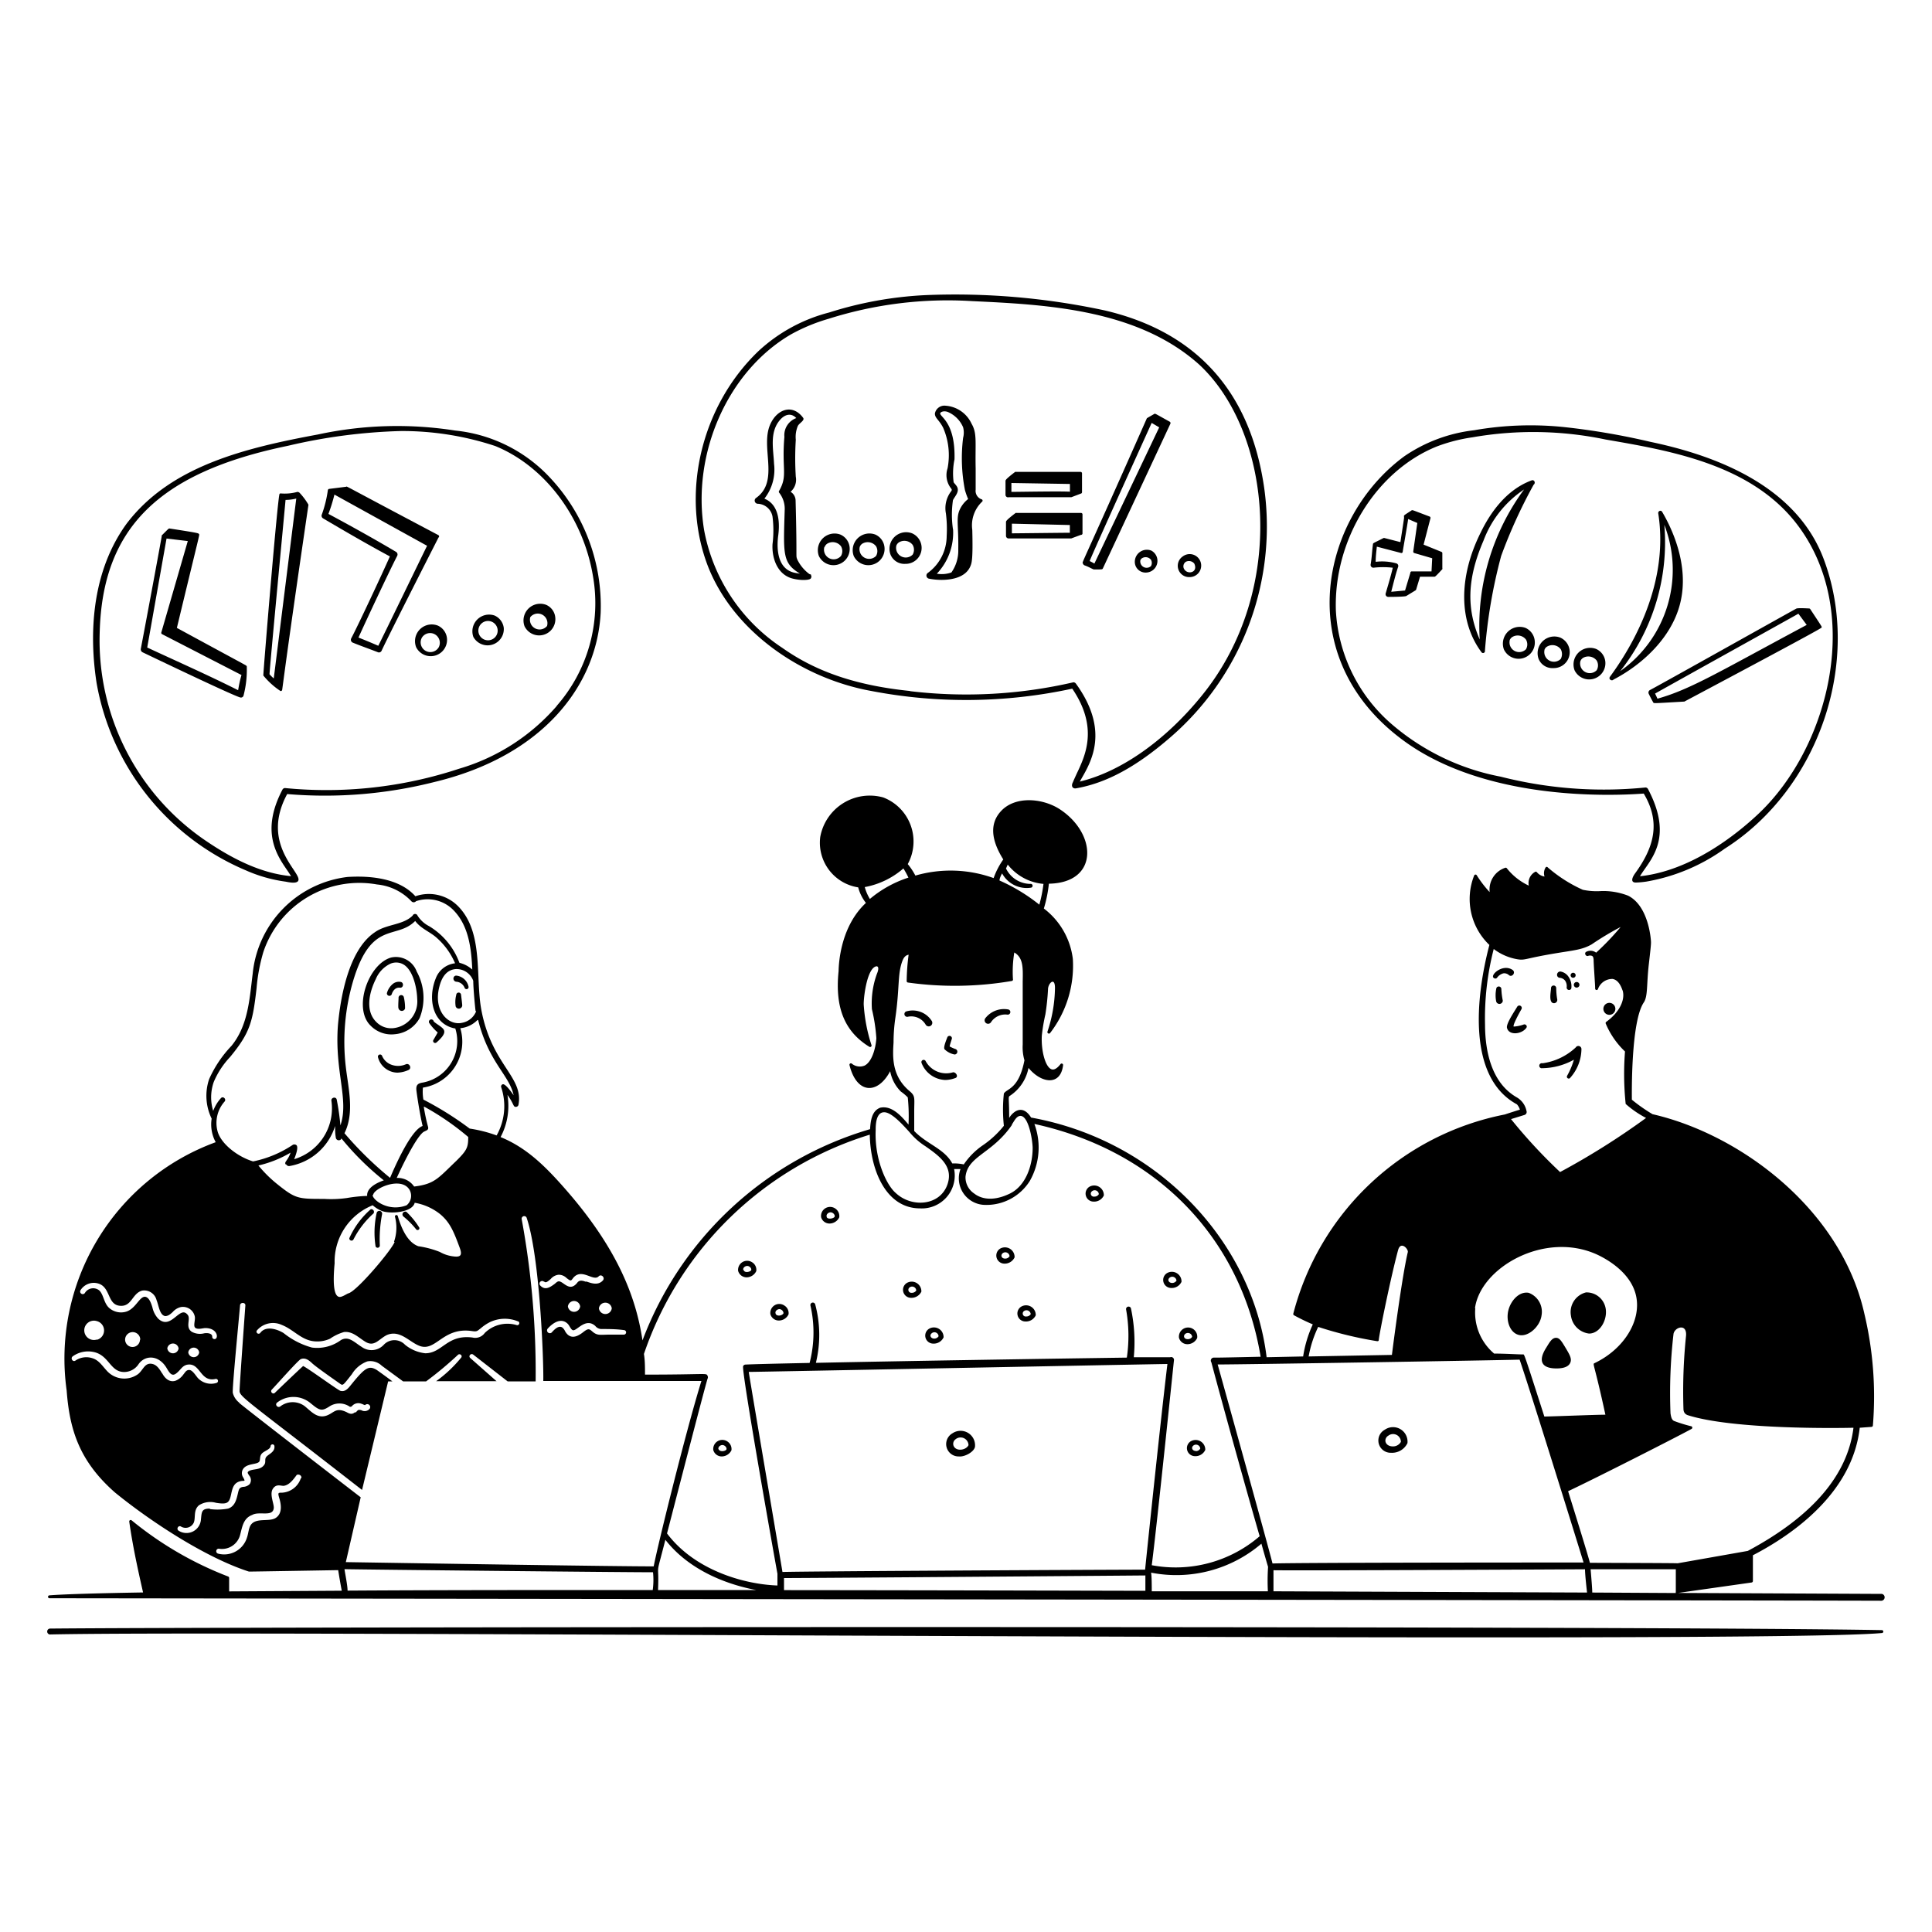 <svg xmlns="http://www.w3.org/2000/svg" viewBox="0 0 400 400" height="400" width="400"><g fill="#000000"><path d="M36.62 130c4.86 -20.2 4.72 -19.22 4.58 -19.42s0 -0.22 -6.1 -1.16c-0.22 0 -0.16 0 -1.62 1.44a0.4 0.4 0 0 0 0 0.16c0 0.16 -2.86 15.62 -4.32 23.28a0.68 0.68 0 0 0 0.34 0.74c0.88 0.42 19.54 9.38 20.34 9.38a0.56 0.56 0 0 0 0.6 -0.48 21 21 0 0 0 0.66 -5.72c0 -0.36 0 -0.32 -0.26 -0.5 -0.84 -0.48 -3.62 -1.96 -14.22 -7.72zm12.68 12.9c-6.24 -3.14 -12.72 -6 -18.82 -8.84l4 -22.56 4.4 0.52 -5.48 18.92a0.3 0.3 0 0 0 0.16 0.36L50 139.76c-0.32 1.02 -0.52 2.1 -0.7 3.14zm41.44 -32.12c-15.14 -8 -18.18 -9.68 -18.86 -10 -0.22 -0.1 -0.16 0 -0.22 0l-3.52 0.44a0.32 0.32 0 0 0 -0.26 0.26 24.72 24.72 0 0 1 -1.24 5.02 0.64 0.64 0 0 0 0.24 0.82c4.22 2.48 9 5.28 13.84 7.88 -1.46 3.32 -6.54 14.2 -8 16.96a0.64 0.64 0 0 0 0.34 0.9c1.66 0.68 3.4 1.28 5.24 2a0.6 0.6 0 0 0 0.68 -0.28c1.72 -3.72 11.7 -23.28 11.8 -23.48a0.3 0.3 0 0 0 -0.04 -0.52zM74.22 132c1.44 -3.22 6.5 -14 8 -16.88a0.64 0.64 0 0 0 -0.22 -0.86c-4.68 -2.78 -9.56 -5.48 -14 -7.86a34.7 34.7 0 0 0 1.24 -4l19.18 10.6c-0.88 1.78 -9.08 18.7 -10.1 20.7 -1.38 -0.6 -2.78 -1.18 -4.1 -1.7zm-12.72 -30.14a9.84 9.84 0 0 1 -3.36 0.3 0.26 0.26 0 0 0 -0.26 0.1c-0.38 0.44 -3.42 37.34 -3.36 37.6A15.88 15.88 0 0 0 58 143.02c0.18 0.14 0.38 0 0.42 -0.2 0.18 -1.12 0.86 -7.06 5.42 -38.16a0.34 0.34 0 0 0 0 -0.2A13.36 13.36 0 0 0 62 102c-0.3 -0.2 -0.4 -0.16 -0.5 -0.14zm-2.38 1.64a9.5 9.5 0 0 0 2.22 -0.28l-4.66 37.24a9.2 9.2 0 0 1 -0.88 -0.86c0.06 -1.6 2.96 -32.12 3.32 -36.1zm31.52 26.02A3.46 3.46 0 0 0 86.16 134a3.38 3.38 0 0 0 6.38 -1.86 3.24 3.24 0 0 0 -1.9 -2.62zM87.36 132a2 2 0 0 1 3.38 0 2 2 0 0 1 0.1 2 2 2 0 0 1 -3.48 -2zm15.04 -4.56a3.46 3.46 0 0 0 -4.4 4.42 3.36 3.36 0 0 0 6.3 -1.86 3.24 3.24 0 0 0 -1.9 -2.56zM99.12 130a2 2 0 1 1 3.46 1.84 2 2 0 0 1 -3.46 -1.84zm13.94 -4.78a3.46 3.46 0 0 0 -4.46 4.44 3.36 3.36 0 0 0 6.36 -1.86 3.16 3.16 0 0 0 -1.9 -2.58zm-3.26 2.54a2 2 0 0 1 3.46 1.84 2 2 0 0 1 -3.46 -1.84z" stroke-width="2"></path><path d="M50.86 180.18a30.28 30.28 0 0 0 8.3 2.36c0.7 0.14 2.18 0.44 2.56 -0.14 1.06 -1.62 -8 -7.42 -2.26 -18a92.32 92.32 0 0 0 30.42 -2.48c22.52 -5.38 33.7 -20 34.48 -35.04a38.8 38.8 0 0 0 -10.5 -28 31.06 31.06 0 0 0 -19.62 -9.74 77.62 77.62 0 0 0 -28.44 0.82c-15.12 2.8 -30.62 6.54 -39.66 18.56C18 119.82 18.84 134 20 141.42a51.88 51.88 0 0 0 30.86 38.76zm64.4 -34a42.56 42.56 0 0 1 -20.22 12.98 87.58 87.58 0 0 1 -36 4 0.6 0.6 0 0 0 -0.56 0.32C54 172 57.2 176.88 59.34 180c0.36 0.52 0.66 0.98 0.92 1.4 -5.68 -0.54 -11.54 -3.06 -18.42 -7.86a50.14 50.14 0 0 1 -21.2 -42.56c0.54 -21.6 12.18 -33.16 38.96 -38.68a115.12 115.12 0 0 1 23.42 -3.06 61.34 61.34 0 0 1 19.5 3.1c10.32 4.2 18.26 14.82 20.26 27.02a32.28 32.28 0 0 1 -7.52 26.78zm179.48 -33.42 1.42 -5.46a0.3 0.3 0 0 0 -0.18 -0.36c-3.64 -1.36 -3.54 -1.4 -3.74 -1.26 -1.52 1 -1.66 1 -1.54 1.32a0.58 0.58 0 0 0 0 0.2c-0.12 0.94 -0.58 3.8 -0.76 5.04l-3.28 -0.84a0.28 0.28 0 0 0 -0.22 0c-2 1.02 -2.16 1.02 -2.18 1.24 -0.2 1.44 -0.24 2.84 -0.48 4.2a0.58 0.58 0 0 0 0.58 0.7 17.26 17.26 0 0 1 4 0c-0.42 1.82 -1 3.68 -1.48 5.36a0.56 0.56 0 0 0 0.52 0.68c0.2 0 3.58 0 3.78 -0.2l1.9 -1.16a0.32 0.32 0 0 0 0.12 -0.16l0.8 -2.66h2.98c0.14 0 0.2 0 1.64 -1.56a0.24 0.24 0 0 0 0 -0.2v-3.1a0.28 0.28 0 0 0 -0.18 -0.28zM292 118.6l-1.1 3.66 -2.86 0.26c0.46 -1.78 0.88 -3.54 1.44 -5.2a0.56 0.56 0 0 0 -0.38 -0.68 10.98 10.98 0 0 0 -4.28 -0.32c0 -1.1 0.14 -2.18 0.24 -3.14l4.98 1.3a0.28 0.28 0 0 0 0.38 -0.24c0 -0.22 0.94 -5.34 1.12 -6.78l1.9 0.82 -0.84 5.88a0.32 0.32 0 0 0 0.2 0.34l3.72 1.08 -0.14 2.72h-4.1a0.28 0.28 0 0 0 -0.28 0.3zm55.86 6.32c2 -8 -1.88 -15.76 -3.62 -18.76a1.4 1.4 0 0 0 -0.26 -0.36 0.46 0.46 0 0 0 -0.66 0.48c2.12 13.34 -4.14 25.86 -10 33.84 -0.36 0.5 0.38 0.98 0.74 0.58 6.18 -3.22 12.08 -8.84 13.8 -15.78zm-3.28 -16.26a25.68 25.68 0 0 1 -9.14 30.3 42.92 42.92 0 0 0 9.14 -30.3zm32.58 21.22c0 -0.2 0.12 0 -2.36 -3.76a0.28 0.28 0 0 0 -0.22 -0.14c-2.4 -0.14 -2.54 0 -2.62 0s-28.18 15.76 -30.38 16.9a0.6 0.6 0 0 0 -0.22 0.78c0.26 0.54 0.58 1.16 0.92 1.76 0.14 0.22 -0.22 0.22 6.32 -0.16h0.12c30.34 -16.14 28.38 -15.26 28.44 -15.38zm-34 14.78c-0.16 -0.36 -0.32 -0.72 -0.5 -1.06 1.74 -1 28.2 -15.7 29.68 -16.54l1.72 2.32c-18.24 9.76 -24.06 13.36 -30.92 15.28zm-26.06 -45.2c-5.42 2 -8.72 7.02 -10.56 10.84 -4.6 9.22 -4.52 18.48 0.22 24.78a0.4 0.4 0 0 0 0.68 -0.36 107.18 107.18 0 0 1 3.36 -19.62 105.48 105.48 0 0 1 6.72 -14.74c0.48 -0.36 0.14 -1.12 -0.42 -0.9zm-1.56 1.88a47.6 47.6 0 0 0 -9.18 31.06c-2.82 -6.48 -2.56 -12.72 0.78 -20.46a22 22 0 0 1 8.4 -10.6z" stroke-width="2"></path><path d="M290.46 153.24c16.72 12.38 42.16 11.62 49.86 11.06 3.58 6 2.12 11.16 -1.82 16.56 -0.72 1.02 -0.86 1.9 0.24 1.86a18.48 18.48 0 0 0 2.14 -0.2 39.16 39.16 0 0 0 16.22 -6.82c19.48 -12.36 28.48 -38.76 20.46 -60 -4.52 -12 -16.58 -20.2 -35.86 -24.22a147.64 147.64 0 0 0 -17.7 -3.04 67.54 67.54 0 0 0 -18.82 0.64 32 32 0 0 0 -14.42 5.38c-17.26 12.64 -23.64 41.54 -0.3 58.78zm50.74 10.12a0.6 0.6 0 0 0 -0.5 -0.32 86.54 86.54 0 0 1 -30 -2.24 48.44 48.44 0 0 1 -22.48 -10.8 33.4 33.4 0 0 1 -11.64 -23.58c-0.5 -14.62 8.3 -28.94 20.94 -34a34.6 34.6 0 0 1 7.34 -1.88 73.16 73.16 0 0 1 27.58 0.46c13.06 2.26 29.56 5 39.18 17 14.36 18 7.24 46.52 -7.52 60.46 -4.64 4.38 -14 11.82 -24.56 12.96 1.84 -3.2 7.2 -7.56 1.66 -18.06zM167.56 118.84a8.2 8.2 0 0 1 -2.5 -3.02c-0.34 -0.98 0 0.44 -0.34 -12.16a2.14 2.14 0 0 0 -1.04 -1.84 3.3 3.3 0 0 0 1.08 -3.12 61.1 61.1 0 0 1 0 -7.66 5.86 5.86 0 0 1 0.42 -2.84c0.28 -0.6 1.5 -1.16 1.1 -1.7 -2.22 -3 -5.5 -1.76 -6.86 1.48 -2 4.74 2 11.62 -2.86 15.1a0.66 0.66 0 0 0 0.36 1.22 3.22 3.22 0 0 1 3.02 2.66 22.86 22.86 0 0 1 0 5.72c-0.16 3.1 1.14 6.42 4.3 7.14a9.48 9.48 0 0 0 2 0.26c0.34 0 1.5 0 1.66 -0.38s0.1 -0.2 0 -0.74zm-5.16 -28.4c-0.58 6.76 0.74 8 -1.1 11.2a0.3 0.3 0 0 0 0 0.34 5.42 5.42 0 0 1 1.16 3.72c-0.28 9.1 -0.46 10.88 3.16 13.06a10.86 10.86 0 0 1 -1.12 -0.18c-4 -0.88 -3.6 -6 -3.38 -7.68s0.62 -6.26 -2.86 -7.66a9.74 9.74 0 0 0 2 -7.2c-0.14 -3.06 -0.96 -6.5 1.18 -9.04 1 -1.2 2.34 -1.6 3.42 -0.44a3.76 3.76 0 0 0 -2.46 3.88zM202 101.4v-4.38c-0.12 -5.44 0.34 -7.26 -0.84 -9.28A6.42 6.42 0 0 0 195.78 84a2 2 0 0 0 -2.22 1.62c0 0.96 0.82 1.22 1.7 2.92a14.3 14.3 0 0 1 0.92 8.44 4.44 4.44 0 0 0 0.62 4c0.28 0.34 0.3 0.42 0.18 0.66a5.74 5.74 0 0 0 -1.14 4.66 25.44 25.44 0 0 1 0.16 4.68 9.48 9.48 0 0 1 -3.88 7.62 0.66 0.66 0 0 0 0.18 1.2 13.46 13.46 0 0 0 2.62 0.26c2.26 0 5.06 -0.56 6 -2.86 0.26 -0.64 0.54 -1.32 0.38 -7.5a6.76 6.76 0 0 1 2 -5.8 0.3 0.3 0 0 0 0 -0.5 1.84 1.84 0 0 1 -1.3 -2zm-4.7 8.16a20.76 20.76 0 0 1 0 -6c0.38 -0.84 1.6 -1.88 0.66 -3.06 -0.12 -0.18 -0.44 -0.5 -0.52 -0.66a14.3 14.3 0 0 1 0.18 -4.74c0.2 -7.7 -3.04 -8.78 -2.96 -9.52 0 -0.2 0.6 -0.62 1.54 -0.3a6 6 0 0 1 3.2 3.18 4.34 4.34 0 0 1 0 2.2 34.26 34.26 0 0 0 0.38 10.8 15.76 15.76 0 0 0 0.66 1.86 5.84 5.84 0 0 0 -1.58 1.88c-1.02 1.9 -0.38 3.3 -0.46 8.54a7.88 7.88 0 0 1 -1.42 4.78 6 6 0 0 1 -3.02 0.26 12.28 12.28 0 0 0 3.36 -9.22zm11.56 -6.62h12.96l2 -0.76a0.28 0.28 0 0 0 0.2 -0.28V98a0.3 0.3 0 0 0 -0.3 -0.3h-13.36a0.32 0.32 0 0 0 -0.18 0c-2 1.52 -2 1.72 -2 1.88v2.86a0.52 0.52 0 0 0 0.68 0.5zm0.54 -1.1V100l12.12 0.2v1.6c-1.9 -0.12 -9.52 0.02 -12.12 0.04zm14.72 8.66v-4a0.3 0.3 0 0 0 -0.3 -0.3h-13.36a0.32 0.32 0 0 0 -0.18 0c-2 1.52 -2 1.72 -2 1.88v2.86a0.54 0.54 0 0 0 0.54 0.54h12.96l2 -0.74a0.32 0.32 0 0 0 0.34 -0.24zm-2.62 -1.8v1.6c-1.22 0 -11.22 0.12 -12 0.12v-2zm3.12 8.38c0.8 0.28 1.7 0.82 1.86 0.82 1.7 0 1.72 0 1.84 -0.18l14 -30a0.34 0.34 0 0 0 -0.12 -0.4c-3.12 -1.72 -3.02 -1.74 -3.22 -1.62l-1.42 0.82a0.32 0.32 0 0 0 -0.14 0.14c-14 31.64 -13.4 29.6 -13.22 30a0.62 0.62 0 0 0 0.42 0.42zm15.38 -28.6 -13.42 28.2c-0.3 -0.18 -0.64 -0.36 -0.98 -0.52 1.18 -2.92 12.34 -27.48 12.84 -28.6z" stroke-width="2"></path><path d="M180.4 143.06a104 104 0 0 0 41.6 -0.48c5.44 8 2.74 13.78 0.94 17.56 -0.32 0.7 -0.6 1.3 -0.8 1.8 -0.48 0.88 0 1.44 0.74 1.26 6.16 -1.1 12.22 -4.36 19.1 -10.26a57.66 57.66 0 0 0 19.78 -51.76c-2.82 -20 -14 -32.48 -33.08 -36.92a147.44 147.44 0 0 0 -37.02 -3.16 78 78 0 0 0 -20 3.6 34 34 0 0 0 -14.64 8c-12 11.5 -16.22 29.9 -10.36 44.76C152 130.84 166 140.46 180.4 143.06zm8 0c-11.14 -1.14 -19.46 -4 -26.42 -8.92a37.38 37.38 0 0 1 -16.2 -24.38c-2.62 -15.88 4.92 -32.94 18 -40.54A37.44 37.44 0 0 1 171.56 66a81.62 81.62 0 0 1 29.66 -3.66c15.26 0.72 34.24 1.62 47.08 13.16 15.02 14 18.36 46.56 0.54 68.5 -7.52 9.28 -16.7 15.74 -25.28 17.82l0.28 -0.5c2 -3.5 6 -10 -1.08 -19.78a0.66 0.66 0 0 0 -0.52 -0.28 98.58 98.58 0 0 1 -33.8 1.84zM81 198.24c-4.74 1.3 -8 10.56 -4.24 14.14a6 6 0 0 0 5.02 1.74 6.46 6.46 0 0 0 5.1 -3.34 11.26 11.26 0 0 0 -0.6 -9.62 4.58 4.58 0 0 0 -5.28 -2.92zm5.38 8.6a5.56 5.56 0 0 1 -4.72 6 4.28 4.28 0 0 1 -3.68 -1.18c-2.36 -2.22 -1.64 -6 -0.18 -8.94a6.14 6.14 0 0 1 3 -3.18 3.02 3.02 0 0 1 2.86 0.22c2.04 1.36 2.68 5.24 2.72 7.08zM84 220.36a4 4 0 0 1 -3.16 0 3.32 3.32 0 0 1 -1.72 -1.72 0.44 0.44 0 0 0 -0.86 0.26 4.24 4.24 0 0 0 4 3.18 6 6 0 0 0 2.34 -0.56c0.72 -0.36 0.16 -1.52 -0.6 -1.16zm4.84 -8.6a10.22 10.22 0 0 0 1.78 2c-0.24 0.44 -0.8 1.4 -0.9 1.56a0.42 0.42 0 0 0 0.64 0.52 9.64 9.64 0 0 0 1.18 -1.2c0.28 -0.4 0.72 -1.02 0.22 -1.62s-2 -1.36 -2 -1.66a0.48 0.48 0 0 0 -0.92 0.4z" stroke-width="2"></path><path d="M82.52 206.66c0 0.2 -0.14 2 0 2.14a0.7 0.7 0 0 0 1.34 0 9.66 9.66 0 0 0 -0.24 -2.3 0.5 0.5 0 0 0 -1.1 0.16zm12.94 -0.66a0.5 0.5 0 0 0 -1 0 5.78 5.78 0 0 0 -0.12 2.36 0.7 0.7 0 0 0 1.36 -0.18c0 -0.32 -0.24 -2.18 -0.24 -2.18zm-15.36 -0.36a0.52 0.52 0 0 0 1 0.22s0.4 -1.56 1.76 -1.36c0.7 0 0.78 -1.06 0.12 -1.2a2 2 0 0 0 -1.56 0.34 3.74 3.74 0 0 0 -1.32 2zm14.44 -3.64a0.56 0.56 0 0 0 -0.58 0.28 0.66 0.66 0 0 0 0.56 0.98 2 2 0 0 1 1.66 1.22 0.42 0.42 0 0 0 0.82 -0.22 2.88 2.88 0 0 0 -2.46 -2.26zM78 251.06a18.76 18.76 0 0 0 -0.24 7 0.46 0.46 0 0 0 0.88 -0.2 27.18 27.18 0 0 1 0.46 -6.44 0.58 0.58 0 0 0 -1.1 -0.36zm-1.24 -0.7a17.34 17.34 0 0 0 -4.44 6 0.46 0.46 0 0 0 0.88 0.22 18.32 18.32 0 0 1 4.12 -5.34 0.56 0.56 0 0 0 -0.56 -0.88zm6.78 1.52a16.96 16.96 0 0 1 2.6 2.62 0.38 0.38 0 0 0 0.68 -0.32 16 16 0 0 0 -2.68 -3.28 0.58 0.58 0 0 0 -0.6 0.98zm230.76 24.46c2 0.66 4.56 -1.68 4.86 -4a4.18 4.18 0 0 0 -2.68 -4.68c-2 -0.34 -3.76 1.7 -4.22 3.76s0.34 4.38 2.04 4.92zm14.7 -0.24c2.34 0 4 -3.12 3.36 -5.54a4 4 0 0 0 -4 -2.98 4.2 4.2 0 0 0 -3.12 4.78 4.3 4.3 0 0 0 3.76 3.74zm-6.76 7.22c2 0 2.62 -0.64 2.86 -1.16 0.38 -0.82 -0.1 -1.66 -0.94 -3.06s-1.26 -2.12 -2 -2.12c-0.84 0 -1.34 0.92 -2 2 -1.82 2.82 -0.96 4.34 2.08 4.34zm67.38 54.18c-50.62 -0.94 -351.32 -0.64 -379.34 -0.32a0.62 0.62 0 0 0 0 1.22c41.38 -0.94 355.06 2 379.34 -0.3a0.3 0.3 0 0 0 0 -0.6zM197.34 222a4.84 4.84 0 0 1 -5.68 -2.28 0.46 0.46 0 0 0 -0.86 0.36 5.48 5.48 0 0 0 4.92 3.52 6.18 6.18 0 0 0 2 -0.38c0.8 -0.2 0.28 -1.22 -0.38 -1.22zm0.3 -3.68a0.58 0.58 0 0 0 0.14 -1.14 7.82 7.82 0 0 1 -1.16 -0.52c0 -0.18 0.14 -0.62 0.46 -1.62a0.5 0.5 0 0 0 -0.94 -0.3c-0.2 0.56 -0.84 2 -0.6 2.48a4 4 0 0 0 2.1 1.1zm-5.98 -6.16a0.74 0.74 0 0 0 1.28 -0.74 4.68 4.68 0 0 0 -5.36 -2 0.58 0.58 0 0 0 0.32 1.1 3.44 3.44 0 0 1 3.76 1.64zm13.54 -0.56a3.54 3.54 0 0 1 3.32 -1.54 0.54 0.54 0 1 0 0.24 -1.06 4.88 4.88 0 0 0 -4.7 1.74 0.72 0.72 0 1 0 1.14 0.86zm128.16 -1.5a1.24 1.24 0 0 0 0 -2.46 1.24 1.24 0 1 0 0 2.46zm-14.28 11.06a13.78 13.78 0 0 0 6.78 -1.76 15.76 15.76 0 0 1 -1.4 3.32 0.38 0.38 0 0 0 0.66 0.4 9.08 9.08 0 0 0 2.3 -5.86 0.64 0.64 0 0 0 -1.18 -0.4 12.56 12.56 0 0 1 -6.88 3.28 0.52 0.52 0 0 0 -0.28 1.02zm-3.08 -8.34c0.32 -0.4 -0.18 -0.9 -0.6 -0.68a7.36 7.36 0 0 1 -2 0.4c-0.28 -0.24 1.24 -2.98 1.6 -3.6a0.5 0.5 0 0 0 -0.88 -0.5c-0.6 1 -2.3 3.5 -2.12 4.34 0.36 1.66 3.04 1.38 4 0.04zm5.74 -5.12a0.68 0.68 0 0 0 0.68 -0.72 14 14 0 0 1 -0.22 -2.4 0.54 0.54 0 1 0 -1.08 0c0 0.68 -0.58 3.12 0.62 3.12zm-10.9 -2.9a0.54 0.54 0 0 0 -0.54 -0.56 0.52 0.52 0 0 0 -0.52 0.5 6.66 6.66 0 0 0 0 2.64 0.7 0.7 0 0 0 1.36 -0.2 14.98 14.98 0 0 1 -0.3 -2.38zm12.06 -2.36a1.56 1.56 0 0 1 1.14 0.6 2 2 0 0 1 0.32 1.4 0.5 0.5 0 0 0 0.96 0.22 3.44 3.44 0 0 0 -0.54 -2.38 2.5 2.5 0 0 0 -1.72 -1.14 0.68 0.68 0 0 0 -0.6 1.02 0.6 0.6 0 0 0 0.44 0.28zm-13.56 0.08a0.46 0.46 0 0 0 0.66 -0.16 2.34 2.34 0 0 1 1.26 -0.84 1.42 1.42 0 0 1 1.16 0.38c0.64 0.52 1.5 -0.58 0.72 -1.1 -2.06 -1.38 -4.86 1.2 -3.8 1.72zM238.38 114a2.5 2.5 0 0 0 -3.42 2.54 2.22 2.22 0 0 0 2.38 2 2.42 2.42 0 0 0 1.04 -4.54zm-2.28 2a0.88 0.88 0 0 1 0.44 -0.48 1.4 1.4 0 0 1 1.76 0.38 1.34 1.34 0 0 1 0 1.3 1.32 1.32 0 0 1 -2.2 -1.2zm10.2 3.48a2.38 2.38 0 1 0 -1.42 -4.28 2.34 2.34 0 0 0 1.42 4.28zm0.96 -2.8c0.84 1.82 -1.26 2.32 -2 1.28a1.12 1.12 0 0 1 0.28 -1.66 1.42 1.42 0 0 1 1.72 0.38zm-73.26 -6a3.46 3.46 0 0 0 -4.46 4.44 3.36 3.36 0 0 0 6.36 -1.86 3.2 3.2 0 0 0 -1.9 -2.58zm-3.26 2.56a1.36 1.36 0 0 1 0.68 -0.76 2.16 2.16 0 0 1 2.7 0.62 2 2 0 0 1 0 2 2 2 0 0 1 -3.44 -1.86zm10.5 -2.56a3.46 3.46 0 0 0 -4.48 4.44 3.36 3.36 0 0 0 6.36 -1.86 3.22 3.22 0 0 0 -1.88 -2.58zM178 113.24a1.36 1.36 0 0 1 0.68 -0.76 2.18 2.18 0 0 1 2.7 0.62 2 2 0 0 1 0 2 2 2 0 0 1 -3.38 -1.86zm10.84 -2.82a3.44 3.44 0 0 0 -4.46 4.42 3.08 3.08 0 0 0 3.04 1.9 3.3 3.3 0 0 0 1.42 -6.32zm-3.26 2.54a1.38 1.38 0 0 1 0.7 -0.76 2.16 2.16 0 0 1 2.68 0.62 2 2 0 0 1 0 2 2 2 0 0 1 -3.38 -1.86zM315.84 130a3.48 3.48 0 0 0 -4.48 4.44 3.36 3.36 0 0 0 6.38 -1.86 3.26 3.26 0 0 0 -1.9 -2.58zm-3.28 2.56a1.38 1.38 0 0 1 0.7 -0.76 2.16 2.16 0 0 1 2.68 0.62 2 2 0 0 1 0 2 2 2 0 0 1 -3.38 -1.78zm10.46 -0.56a3.46 3.46 0 0 0 -4.46 4.44 3.06 3.06 0 0 0 3.02 1.88 3.3 3.3 0 0 0 1.44 -6.32zm-3.26 2.56a1.24 1.24 0 0 1 0.68 -0.76 2.16 2.16 0 0 1 2.7 0.62 2.12 2.12 0 0 1 0 2 2 2 0 0 1 -3.38 -1.78zm10.7 -0.2a3.44 3.44 0 0 0 -4.46 4.42 3.36 3.36 0 0 0 6.36 -1.84 3.24 3.24 0 0 0 -1.9 -2.58zm-3.26 2.54a1.36 1.36 0 0 1 0.68 -0.76 2.2 2.2 0 0 1 2.7 0.62 2 2 0 0 1 0 2 2 2 0 0 1 -3.38 -1.86zm-128.72 164.64c1.28 0.14 3.2 -0.96 3.38 -2a3 3 0 0 0 -4.68 -2.78 2.56 2.56 0 0 0 1.3 4.78zm-0.66 -3.54a1.64 1.64 0 0 1 2.7 1.2c-0.52 1.08 -2.6 1.38 -3.1 0.12a1.16 1.16 0 0 1 0.4 -1.32zm-47.22 0.44a1.88 1.88 0 0 0 -2.92 1.78 1.8 1.8 0 0 0 1.76 1.32 2.26 2.26 0 0 0 2 -1.28 1.88 1.88 0 0 0 -0.84 -1.82zm-1.84 1.64c-0.16 -0.46 0.34 -0.9 0.8 -0.9s0.9 0.44 0.86 0.84 -1.38 0.72 -1.66 -0.02zm13.64 -29.78a1.86 1.86 0 0 0 -2.9 1.78 1.8 1.8 0 0 0 1.76 1.32 2.22 2.22 0 0 0 2 -1.28 1.84 1.84 0 0 0 -0.86 -1.82zm-1.82 1.64c-0.18 -0.46 0.34 -0.9 0.8 -0.9a0.92 0.92 0 0 1 0.84 0.84c-0.22 0.52 -1.36 0.74 -1.64 0.12zm-4.86 -10.6a1.88 1.88 0 0 0 -2.9 1.78 1.82 1.82 0 0 0 1.76 1.34 2.24 2.24 0 0 0 2 -1.3 1.84 1.84 0 0 0 -0.86 -1.82zm-1.82 1.64c-0.16 -0.46 0.34 -0.88 0.8 -0.88s0.9 0.44 0.84 0.82 -1.38 0.72 -1.54 0.06zm19.1 -12.72a1.88 1.88 0 0 0 -3 1.74 1.8 1.8 0 0 0 1.76 1.32 2.26 2.26 0 0 0 2 -1.28 1.88 1.88 0 0 0 -0.76 -1.78zm-1.84 1.64c-0.16 -0.46 0.34 -0.9 0.8 -0.9s0.9 0.44 0.86 0.84 -1.38 0.72 -1.66 0.16zm17.42 16.8a2.28 2.28 0 0 0 2.18 -1.28 2 2 0 0 0 -3 -1.8 1.66 1.66 0 0 0 0.82 3.08zm0.2 -1.04a0.62 0.62 0 0 1 -0.5 -1.08 0.86 0.86 0 0 1 1.42 0.6 1.04 1.04 0 0 1 -0.92 0.48zm4.42 10.52a2.24 2.24 0 0 0 2.16 -1.3 2 2 0 0 0 -3 -1.78 1.66 1.66 0 0 0 0.84 3.08zm0.2 -1.04c-0.62 0 -1.06 -0.62 -0.5 -1.1a0.86 0.86 0 0 1 1.42 0.62 1.04 1.04 0 0 1 -0.92 0.48zm14.48 -15.52a2.26 2.26 0 0 0 2.18 -1.3 2 2 0 0 0 -3 -1.8 1.68 1.68 0 0 0 0.82 3.1zm0.22 -1.04c-0.76 0 -0.98 -0.7 -0.52 -1.1a0.88 0.88 0 0 1 1.44 0.6 1.02 1.02 0 0 1 -0.92 0.5zm4.16 13.02a2.24 2.24 0 0 0 2.18 -1.28 2 2 0 0 0 -3 -1.8 1.66 1.66 0 0 0 0.82 3.08zm0.22 -1.04a0.62 0.62 0 0 1 -0.52 -1.08 0.88 0.88 0 0 1 1.44 0.6 1.04 1.04 0 0 1 -0.92 0.48zm13.9 -23.78a2.22 2.22 0 0 0 2.16 -1.28 2 2 0 0 0 -2.98 -1.8 1.66 1.66 0 0 0 0.82 3.08zm0.2 -1.04a0.62 0.62 0 0 1 -0.5 -1.1 0.86 0.86 0 0 1 1.42 0.6 1.02 1.02 0 0 1 -0.92 0.5zm15.86 18.92a2.22 2.22 0 0 0 2.18 -1.28 2 2 0 0 0 -2.96 -1.82 1.66 1.66 0 0 0 0.78 3.1zm0.22 -1.04c-0.64 0 -1.04 -0.62 -0.52 -1.08a0.88 0.88 0 0 1 1.44 0.6 1.04 1.04 0 0 1 -0.92 0.48zm1.44 11.36a1.78 1.78 0 0 0 1.76 1.32 2.22 2.22 0 0 0 2 -1.28 1.9 1.9 0 1 0 -3.76 0zm1.8 0.28c-0.76 0 -0.98 -0.68 -0.52 -1.08a0.88 0.88 0 0 1 1.44 0.6 1.04 1.04 0 0 1 -0.82 0.48zm0.64 21.14a1.66 1.66 0 0 0 0.82 3.08 2.22 2.22 0 0 0 2.18 -1.3 2 2 0 0 0 -3 -1.78zm1.04 2c-0.68 0 -1.04 -0.64 -0.52 -1.1a0.88 0.88 0 0 1 1.44 0.62 1.06 1.06 0 0 1 -0.92 0.52zm40.42 0.38a3.54 3.54 0 0 0 3.4 -2 3 3 0 0 0 -4.68 -2.78 2.54 2.54 0 0 0 1.28 4.78zm-0.66 -3.46a1.62 1.62 0 0 1 2.7 1.2 1.86 1.86 0 0 1 -1.74 0.94c-1.44 -0.04 -1.92 -1.36 -1 -2.14zm38.36 -95.92a0.52 0.52 0 0 0 0 1.04 0.52 0.52 0 0 0 0 -1.04zm0.16 2.6a0.58 0.58 0 0 0 1.14 0 0.58 0.58 0 1 0 -1.14 0z" stroke-width="2"></path><path d="m389.62 330 -42.18 -0.2 15.22 -2.16a0.32 0.32 0 0 0 0.26 -0.3V322c8.24 -4.28 20.6 -12.88 22.12 -26.4l2.44 -0.18a0.3 0.3 0 0 0 0.28 -0.26A74 74 0 0 0 386 272c-4.82 -21.64 -25.7 -37.16 -43.86 -41.32a34.54 34.54 0 0 1 -4.28 -3c0 -0.84 -0.24 -16.1 2.46 -20.12 0.88 -1.3 0.56 -3.7 1.06 -8 0.32 -2.8 0.46 -4 0.44 -4.56s-0.48 -7.42 -4.74 -9.56a14.22 14.22 0 0 0 -5.5 -0.96 14 14 0 0 1 -3.88 -0.26 29.46 29.46 0 0 1 -7.26 -4.64 0.26 0.26 0 0 0 -0.42 0 2.22 2.22 0 0 0 -0.24 1.9 2.58 2.58 0 0 1 -1.62 -0.94 0.28 0.28 0 0 0 -0.38 0 2.64 2.64 0 0 0 -1.26 2.82A12.58 12.58 0 0 1 312 179.8a0.3 0.3 0 0 0 -0.34 -0.14 4.74 4.74 0 0 0 -3.24 5.04 22.86 22.86 0 0 1 -2.66 -3.46 0.3 0.3 0 0 0 -0.54 0 13.14 13.14 0 0 0 3.14 14.4c-2.92 11.14 -4.48 27.5 5.7 33a2.94 2.94 0 0 1 0.62 1.1c-0.9 0.28 -2 0.62 -3.12 1a56.46 56.46 0 0 0 -43.8 41.26 0.3 0.3 0 0 0 0.16 0.32c1.24 0.68 2.56 1.32 3.88 1.88a24.82 24.82 0 0 0 -2 6.64l-7.56 0.16c-2.9 -23.76 -22.34 -44.84 -48.76 -49.62 -0.9 -1.44 -2 -2 -3.24 -1.28a4 4 0 0 0 -1.3 1.36c0 -4.56 -0.32 -4.3 0.26 -4.66a8.92 8.92 0 0 0 3.74 -5.7c2.66 3.22 6.64 3.78 7.16 -0.56a0.3 0.3 0 0 0 -0.54 -0.22c-0.7 0.9 -1.34 1.26 -1.86 1.06 -1.32 -0.48 -2.18 -4 -2 -7a37.5 37.5 0 0 1 0.74 -4.38 50 50 0 0 0 0.54 -5.16c0 -1.26 1.46 -2.7 1.44 -0.26a29.4 29.4 0 0 1 -1.56 9.02 0.32 0.32 0 0 0 0.52 0.32 22.8 22.8 0 0 0 4.74 -15.38 15.44 15.44 0 0 0 -6 -10.44 27.48 27.48 0 0 0 1.04 -5.14c10.38 -0.18 10 -10.38 2.22 -15.44 -3.54 -2.28 -9.2 -2.78 -12.14 0.42 -2.3 2.48 -2.14 5.84 0.48 10a15.7 15.7 0 0 0 -2 3.86 26.28 26.28 0 0 0 -16.2 -0.52 13.66 13.66 0 0 0 -1.58 -2.38 9.76 9.76 0 0 0 -5.08 -13.8 10.42 10.42 0 0 0 -13.04 8.2 9.36 9.36 0 0 0 7.86 10.42 8.84 8.84 0 0 0 1.6 3.22c-5.08 4.72 -5.62 12 -5.66 14.14 -0.78 7.52 1.24 12.5 6.36 15.64a0.3 0.3 0 0 0 0.46 -0.32 33.8 33.8 0 0 1 -1.62 -8.48c0 -1.88 0.78 -7.58 2.64 -7.86 0.6 0 0.36 0.94 0.12 1.5a17.86 17.86 0 0 0 -1.06 7.38 36 36 0 0 1 0.92 6c-0.14 2.22 -0.96 4.94 -2.44 5.68a2.6 2.6 0 0 1 -2.66 -0.42 0.3 0.3 0 0 0 -0.46 0.32c1.48 6 5.82 6.16 8.42 1.26a8 8 0 0 0 2.22 4.22 9.72 9.72 0 0 1 1.42 1.2 37.26 37.26 0 0 1 0.16 5.64c-1.66 -2 -3.56 -4 -5.86 -3.5 -1.8 0.66 -2 2.86 -2.1 4.44a72 72 0 0 0 -47.12 43.74c-1.36 -9.18 -5.34 -19.26 -16.14 -31.52 -4.18 -4.76 -8 -8.44 -13.24 -10.58a13.74 13.74 0 0 0 1.42 -8.74c1.44 2 1.14 2.54 1.8 2.48a0.54 0.54 0 0 0 0.48 -0.4c1.12 -5.82 -5.54 -8.24 -7.68 -19.66 -1.28 -6.86 0.52 -16 -4.78 -21.44A8.5 8.5 0 0 0 86 185.56c-4 -4.5 -11.72 -4.12 -14 -4a22.4 22.4 0 0 0 -19.68 20c-0.66 5.22 -0.92 10.72 -4.4 14.98a24.28 24.28 0 0 0 -4.62 6.88 10.8 10.8 0 0 0 0.52 8.18 7.7 7.7 0 0 0 0.84 4.88 47.7 47.7 0 0 0 -30.86 51.4c0.6 8 2.54 14.56 10 21.12 7.36 6 18.78 13.5 27.74 16.38 0.2 0 0.88 0 18.48 -0.3 0.16 1.06 0.52 3.16 0.74 4.26l-23.32 0.14v-2.78a0.32 0.32 0 0 0 -0.2 -0.3 72.56 72.56 0 0 1 -20 -11.64 0.3 0.3 0 0 0 -0.48 0.28c0.7 4.9 1.66 9.38 2.86 14.66 -9.6 0.16 -16.34 0.36 -19.38 0.6a0.3 0.3 0 0 0 0 0.6s350.62 0.42 379.32 0.52a0.72 0.72 0 0 0 0.06 -1.42zm-74 -99.16a0.64 0.64 0 0 0 0.42 -0.84 4.18 4.18 0 0 0 -2 -2.8c-5.4 -3.08 -6.56 -9.86 -6.58 -15.02a57.54 57.54 0 0 1 1.8 -15.7 11.16 11.16 0 0 0 4.88 2.12c1.66 0.28 1.48 -0.16 8 -1.24 3.74 -0.62 5.44 -0.72 7.4 -1.84a61.22 61.22 0 0 1 6 -3.6 55.24 55.24 0 0 1 -5.08 5.32 1.88 1.88 0 0 0 -2 -0.2c-0.52 0.2 -0.22 1 0.32 0.88a1.08 1.08 0 0 1 0.86 0c0.28 0.2 0.26 0.54 0.3 0.74 0 1.06 0.32 5.16 0.32 6a0.3 0.3 0 0 0 0.58 0.12 3.14 3.14 0 0 1 3.02 -2.1c1.52 0.24 2 2.32 2.1 2.42 0.56 2 -0.78 4.58 -3.4 6.46a0.3 0.3 0 0 0 -0.12 0.34 17.08 17.08 0 0 0 4 5.8 59.82 59.82 0 0 0 0.14 10.86 20.88 20.88 0 0 0 4.22 2.9 153.66 153.66 0 0 1 -17.8 11.2 108.24 108.24 0 0 1 -10.16 -10.96zm-10.24 40c1.14 -8.4 14.36 -16 25.18 -11.14 2.1 0.96 7.08 3.74 8.16 8.54 1.16 5.16 -2.48 11.08 -8.62 14 -0.42 0.2 0 0.12 2.28 10.66 -2.14 0 -9.64 0.32 -12.64 0.38 -2.98 -9.3 -3.82 -11.88 -4.14 -12.6 -0.14 -0.32 -0.18 -0.26 -0.26 -0.26 -1.16 0 -3.28 -0.16 -6 -0.18a11.12 11.12 0 0 1 -3.9 -9.38zm-32.52 3.86a79.54 79.54 0 0 0 12.28 2.98c0.14 0 0.3 0 0.32 -0.26 0.16 -1.6 2.52 -13.14 4 -18.6 0.54 -2 2.22 -0.18 2 0.46 -1.16 4.9 -2.94 18.5 -3.28 21.24l-17.24 0.32a23.66 23.66 0 0 1 1.98 -6.12zm-63.38 -41.86c0.44 -0.62 0.86 -1.6 1.58 -1.78 1.8 -0.44 2.7 4.74 2.74 6.6 0 3.46 -1.32 7.8 -4.72 9.46 -3.9 1.88 -6.3 0.84 -7.36 0a4 4 0 0 1 -1.82 -3.5c0.46 -4.32 5.56 -4.76 9.64 -10.76zm-2 -52a5.8 5.8 0 0 0 6 2.94 0.4 0.4 0 0 0 0 -0.78 5.64 5.64 0 0 1 -5.2 -3.2c0.12 -0.22 0.26 -0.58 0.36 -0.8a10.56 10.56 0 0 0 7.4 4 28.18 28.18 0 0 1 -0.86 4.3 37.28 37.28 0 0 0 -8.24 -5c0 -0.42 0.26 -0.98 0.5 -1.42zm-27.38 5.28a9.42 9.42 0 0 1 -1.06 -2.46 16.76 16.76 0 0 0 8 -3.86 17.52 17.52 0 0 1 1.04 1.9 23.68 23.68 0 0 0 -7.98 4.42zm4.9 29.72a35.24 35.24 0 0 1 0.36 -5c0.92 -6.28 0.44 -9.16 1.46 -11.86 0.34 -0.9 0.74 -1.2 1.3 -1.32a44.64 44.64 0 0 0 -0.4 5.44 0.3 0.3 0 0 0 0.24 0.32 70 70 0 0 0 21.52 -0.32 0.3 0.3 0 0 0 0.24 -0.38 24.42 24.42 0 0 1 0.28 -5.52c1.84 1.08 1.8 3.08 1.74 6v13.06a9.72 9.72 0 0 0 0.36 3.26c-1.16 6 -3.62 5.82 -4.26 6.88a31.08 31.08 0 0 0 0 6.68 20 20 0 0 1 -4.3 4 14.98 14.98 0 0 0 -4 4 9.58 9.58 0 0 0 -2.38 -0.2c-1.64 -3.06 -5.3 -4 -7.88 -6.72v-4c0 -2.86 0.28 -3.2 -0.94 -4.24 -3.78 -3.16 -3.52 -7.16 -3.34 -10.08zm-3.7 18c0 -1.5 0.24 -3.56 1.76 -3.56s3.76 2.48 5.26 4.14a14 14 0 0 0 3.28 2.9c2.86 2 5.82 4.12 4.58 7.84 -1.52 4.52 -7.42 4.94 -10.72 1.84 -1.94 -1.64 -4.42 -7 -4.16 -13zm-52.14 42.48h-2.9c-2 0 -2.58 0.28 -3.66 -0.68 -0.6 -0.52 -0.8 -0.66 -1.82 0.14s-2.22 1.44 -3.24 0.54a2.74 2.74 0 0 1 -0.58 -0.78 2 2 0 0 0 -0.58 -0.72c-0.74 -0.42 -1.52 0.34 -2.18 1.08a0.58 0.58 0 0 1 -0.84 -0.78c1.22 -1.38 2.9 -2.34 4.2 -1.02 0.4 0.42 0.68 1.3 1.14 1.32 0.84 0 2.62 -2.66 4.56 -0.88a1.68 1.68 0 0 0 1.16 0.62c1.58 0 3.14 0 4.74 0.22a0.44 0.44 0 0 1 0 0.94zm-11.58 -5.84a1.28 1.28 0 0 1 2.54 0 1.28 1.28 0 0 1 -2.54 0zm9.08 0.4a1.34 1.34 0 0 1 -2.66 0 1.34 1.34 0 0 1 2.66 0zm-14 -5.54c0.32 0.28 0.62 0.12 1.36 -0.54a2.5 2.5 0 0 1 1.64 -0.88 2.34 2.34 0 0 1 1.64 0.68c0.9 0.7 0.9 0.62 1.36 0 1.76 -2.18 4.16 0.8 5.28 -0.34 0.54 -0.58 1.4 0.26 0.88 0.84 -0.96 1.08 -2.34 0.6 -3.36 0.24h-0.28c-0.84 -0.32 -1.34 -0.24 -1.7 0.28 -1.1 1.34 -2 0.68 -2.74 0.18 -1.04 -0.76 -1.2 -0.6 -1.88 0 -1.02 0.76 -2 1.38 -2.96 0.4a0.54 0.54 0 0 1 0.7 -0.86zm-5.4 8.22a0.42 0.42 0 0 1 -0.24 0.8 6.72 6.72 0 0 0 -6.66 1.62 2.42 2.42 0 0 1 -2.54 0.94c-5.3 -0.68 -6.22 3.26 -9.78 3.26a8 8 0 0 1 -4.18 -1.76 3.02 3.02 0 0 0 -4.4 0 3.46 3.46 0 0 1 -4.58 0.44c-1.52 -0.94 -2.68 -2.32 -4.28 -1.42a8.3 8.3 0 0 1 -6 1.56 16.22 16.22 0 0 1 -5.88 -3c-1.26 -0.78 -3.7 -1.64 -4.86 0a0.44 0.44 0 0 1 -0.72 -0.48 4.36 4.36 0 0 1 5.22 -1.2c2.44 0.96 4 3.12 6.68 3.38a6.34 6.34 0 0 0 3.3 -0.54 9.7 9.7 0 0 1 2.9 -1.38c1.76 -0.18 2.94 1.12 4.38 2 1.9 1.18 2.76 -0.52 4.48 -1.38 2.8 -1.18 4.76 1.62 6.96 2.32 3.26 1 4.74 -4 10.64 -3.14 1.06 0.16 1.08 0 1.8 -0.54a9.16 9.16 0 0 1 2 -1.34 7.16 7.16 0 0 1 5.7 -0.14zm-48 -32.48a0.66 0.66 0 0 0 0.66 0.34 12 12 0 0 0 9.46 -8.3c0 0.8 0 1.58 0.14 2.36a0.62 0.62 0 0 0 1.14 0.32v-0.14a57.68 57.68 0 0 0 8.8 8.72c-2.4 0.84 -3.56 2 -3.44 3.22a31.56 31.56 0 0 0 -4.22 0.44 23.66 23.66 0 0 1 -4.72 0.18c-5.42 0 -5.88 0 -9.78 -3.14a26.1 26.1 0 0 1 -3.8 -3.78 23.1 23.1 0 0 0 6.66 -2.66c-0.6 1.74 -1.36 1.88 -1.02 2.44zm35 -28.16a8.72 8.72 0 0 1 -6.66 11.2c-1.1 0.16 -1.52 0.5 -1.38 1.7 0.22 1.78 0.82 5.44 1.28 7.3 -2.26 0.78 -5.3 7.34 -6.74 10.74a73.32 73.32 0 0 1 -9.44 -9.24c2.12 -4.3 0.78 -9.3 0.26 -13.86a44.64 44.64 0 0 1 1.56 -17.76c3.78 -12.56 8.88 -8.36 12.82 -12.32 1.22 1.64 3.12 2.24 4.54 3.56a14.74 14.74 0 0 1 3.72 5.2 4.84 4.84 0 0 0 -4 3.12c-1.72 4.24 -0.64 9.44 3.92 10.36zm-6.4 16.22a54.52 54.52 0 0 1 9.08 6.26c0 2.16 -0.26 2.76 -2.48 4.96 -3.78 3.6 -4.46 4.78 -8.72 5.3a4.12 4.12 0 0 0 -3.6 -1.78c0.56 -1.24 3.54 -7.7 5.34 -9.36 0.5 -0.48 1.38 -0.4 1.14 -1.24a36.14 36.14 0 0 1 -0.88 -4.14zm-6.16 28c-0.64 1.68 -7.64 10 -9.52 10.62 -0.24 0 -1.42 0.9 -2 0.74s-1.46 -0.98 -0.9 -6.96a12.56 12.56 0 0 1 7.88 -12 7.02 7.02 0 0 0 1.76 1.12c1.72 0.76 6.46 0.4 6.94 -1.64a11.58 11.58 0 0 1 5.32 2.4c2 1.7 2.76 3.56 4 6.92 0.54 1.46 0.28 2 -1.32 1.78a7.34 7.34 0 0 1 -2.8 -0.92 19.68 19.68 0 0 0 -4.44 -1.18c-1.82 -0.64 -3.24 -2.74 -4.26 -6.24a0.3 0.3 0 0 0 -0.58 0.16 8.86 8.86 0 0 1 -0.2 5.14zm-4.44 -9.7c0 -1.36 5.84 -4 7.54 -1.08a2.52 2.52 0 0 1 -0.62 3.18c-3.78 1.46 -7.08 -1.14 -7.04 -2.16zm21.74 -36.22c2.22 8.82 6.46 11.36 7.34 15.54 -0.7 -1.02 -1.72 -2.34 -2.22 -2.28a0.48 0.48 0 0 0 -0.36 0.6 12.34 12.34 0 0 1 -0.94 10 28.46 28.46 0 0 0 -5.58 -1.42 67.8 67.8 0 0 0 -9.58 -6 9.36 9.36 0 0 1 -0.1 -2.48 9.62 9.62 0 0 0 7.74 -12.3 5.78 5.78 0 0 0 3.58 -1.72zm-0.42 -1.84a3.88 3.88 0 0 1 -2.92 2.38c-2.8 0.64 -6 -2.44 -4.7 -7.46 0.56 -2.26 1.68 -3.5 3.34 -3.66a3.68 3.68 0 0 1 3.68 2.42c0.02 1.84 0.4 5.68 0.48 6.26zM44.14 230a9.56 9.56 0 0 1 0.12 -6 17.3 17.3 0 0 1 3.36 -5.14c4.18 -5.06 4.7 -7.3 5.5 -14.26a37.06 37.06 0 0 1 1.4 -7.48 20.94 20.94 0 0 1 23.54 -14 11.26 11.26 0 0 1 7.1 3.46 0.64 0.64 0 0 0 0.98 0 7.48 7.48 0 0 1 7.88 2c3 3.18 3.56 7.7 3.76 12.16a6.1 6.1 0 0 0 -2.66 -1.4 14.82 14.82 0 0 0 -6.3 -7.6 6.12 6.12 0 0 1 -2.38 -2.18 0.54 0.54 0 0 0 -1 0c-2 2 -5.44 1.74 -7.84 3.46 -5.48 3.68 -7.14 13.68 -7.64 19.32 -0.7 9.6 2.34 15.34 0.52 20.66a51.6 51.6 0 0 0 -0.76 -5.32c-0.14 -0.72 -1.24 -0.46 -1.1 0.26a10.98 10.98 0 0 1 -7.72 12.06c0.36 -0.88 0.88 -2.36 0.52 -2.86 0 0 -0.28 -0.32 -0.76 -0.14a23.06 23.06 0 0 1 -8.26 3.46c-3.3 -1 -6.7 -3.72 -7.36 -6.26a6.66 6.66 0 0 1 1.46 -6.14c0.42 -0.5 -0.32 -1.2 -0.76 -0.7a8.18 8.18 0 0 0 -1.6 2.64zM16.66 267.14a3.24 3.24 0 0 1 3.62 -1.42c2.64 0.72 1.9 4.34 4.48 4.62s2.54 -2.58 4.7 -3.14a2.64 2.64 0 0 1 2.96 2c0.44 1.04 0.62 3.1 1.78 3.28 0.6 0 1.04 -0.36 1.56 -0.84a3.2 3.2 0 0 1 1.66 -1.02 2.5 2.5 0 0 1 2.92 2c0.12 0.78 -0.42 2 0.16 2.34s1.54 0 2 0c2.7 0 2.82 2.4 1.84 2.28a0.46 0.46 0 0 1 -0.4 -0.5c0 -0.7 -0.98 -0.8 -1.64 -0.7a3.54 3.54 0 0 1 -2.62 -0.32c-1.4 -1.02 -0.1 -2.64 -0.84 -3.52s-1.38 -0.44 -2.4 0.38 -2.22 1.8 -3.68 0.44a4.98 4.98 0 0 1 -1.2 -2.32c-0.24 -0.78 -0.62 -2 -1.42 -2.2 -1.2 -0.26 -2 2.44 -4 3.06a3.72 3.72 0 0 1 -3.6 -0.82c-1.08 -1.04 -1.08 -2.72 -2 -3.58a2 2 0 0 0 -2.94 0.5 0.52 0.52 0 0 1 -0.94 -0.52zM41.24 280a1.14 1.14 0 0 1 -2.26 0 1.14 1.14 0 0 1 2.26 0zm-4.26 -0.84a1.18 1.18 0 0 1 -2.34 0 1.18 1.18 0 0 1 2.34 0.06zm-8 -1.82a1.54 1.54 0 0 1 -3.08 0 1.54 1.54 0 0 1 3.14 0.06zm-8.94 0a2 2 0 1 1 0 -3.82 2 2 0 0 1 0.06 3.86zm13.52 7c-0.6 -1 -1.24 -2 -2.46 -2s-1.58 1.48 -2.58 2.2a4.86 4.86 0 0 1 -6.44 -0.78c-0.92 -1 -1.6 -2.12 -2.9 -2.54a4 4 0 0 0 -3.54 0.46c-0.56 0.42 -1.14 -0.48 -0.56 -0.88a5.46 5.46 0 0 1 4 -0.94c3.5 0.52 3.62 4.14 6.56 4.2a3.6 3.6 0 0 0 2.98 -1.52c1.28 -2 4.2 -2.14 5.88 0.7 0.6 1.02 1.08 1.82 2 1.1s1.12 -1.44 2.1 -1.76c2.92 -0.68 2.74 3.64 6 2.92a0.42 0.42 0 0 1 0.22 0.82 3.74 3.74 0 0 1 -3.88 -1.04c-0.44 -0.52 -1.1 -1.62 -1.74 -1.64s-0.84 0.46 -1.24 0.94a3.6 3.6 0 0 1 -1.6 1.28c-1.42 0.46 -2.36 -0.74 -2.74 -1.48zm9.86 28c-1.72 0 -1.66 0.72 -1.82 2.28a3 3 0 0 1 -4.64 2.28c-0.52 -0.38 0 -1.18 0.52 -0.84a1.86 1.86 0 0 0 2.64 -0.82c0.42 -1.06 -0.12 -2.56 1.06 -3.58a4.34 4.34 0 0 1 3.54 -0.52c2.48 0.4 2.78 0 3.18 -2 0.26 -1.1 0.52 -2.36 2.28 -2.54 0.58 0 0.54 0 0.18 -0.7a1.58 1.58 0 0 1 -0.18 -1.46c0.66 -1.68 3.32 -1.04 3.58 -2 0.14 -0.5 0 -0.96 0.44 -1.48s1.76 -0.88 1.82 -1.52a0.4 0.4 0 0 1 0.8 0c0.12 1.18 -1.18 1.6 -1.66 2.16s0 1.14 -0.5 1.74c-0.82 1.06 -2.16 0.72 -3.08 1.2 -0.46 0.26 -0.32 0.44 0 0.94a1.46 1.46 0 0 1 0.12 1.78 2 2 0 0 1 -1.38 0.58c-0.86 0.14 -0.88 0.6 -1.1 1.5 -0.28 1.2 -0.62 2.54 -2 3a12 12 0 0 1 -3.74 0.1zm18.88 -6.34a4.36 4.36 0 0 1 -3.84 3.04c-0.9 0 -0.96 0 -0.66 1.06 0.46 1.5 0.64 3.2 -0.64 4.12s-3.84 0 -5.06 1.28c-0.64 0.7 -0.62 1.84 -0.96 2.82a4.94 4.94 0 0 1 -6 3.34 0.52 0.52 0 0 1 0.3 -1 3.88 3.88 0 0 0 4.2 -2.62c0.48 -1.6 0.6 -3.66 2.56 -4.38 1.46 -0.86 4.26 0.48 4.48 -1.4 0.1 -0.88 -0.92 -2.86 -0.2 -4s1.7 -0.58 2.28 -0.64c1.16 -0.16 2 -1.34 2.68 -2.26 0.56 -0.24 1.14 0.26 0.92 0.74zm-12.8 -15.62a3.7 3.7 0 0 1 -1.3 -2c-0.14 -0.94 1.12 -13.8 1.5 -18.1 0 -0.7 1.16 -0.68 1.1 0 -1.12 15.52 -1.22 17.64 -1.2 17.82 0.18 1.24 2.82 2.8 25.36 20.38l5.4 -22.48h0.88c-1.26 -0.96 -2.72 -2 -3.26 -2.38 -1.56 -0.9 -2.3 -0.6 -5.06 2.8 -0.68 0.82 -1.32 1.84 -2.44 1.54 -0.54 -0.16 -6.68 -4.66 -7.72 -5.14 -0.6 0.52 -4.86 4.58 -5.84 5.54 -0.42 0.42 -1.04 -0.2 -0.66 -0.64 1.02 -1.06 5.38 -6 6 -6.32 1 -0.42 1.82 0.34 2.4 0.88 1 0.92 5.48 4 5.76 4.22 0.6 0.4 0.56 0.38 2.44 -2a6.22 6.22 0 0 1 3.2 -2.64 3.42 3.42 0 0 1 2.98 0.9l4.42 3.24h4.76a75.72 75.72 0 0 0 6.6 -5.5c0.36 -0.34 0.98 0.12 0.68 0.56a27.24 27.24 0 0 1 -5.2 4.9h12.5l-5.44 -4.8c-0.46 -0.4 0.14 -1.08 0.62 -0.7l7.12 5.54h5.8A175.5 175.5 0 0 0 108 252.36a0.54 0.54 0 0 1 1.02 -0.28c2.74 8 3.56 29.74 3.46 33.84h32.74c-3.12 10 -9.14 34.4 -9.88 38.38 -8.24 0 -46 -0.6 -63.74 -0.88l3.08 -13.42c-2.24 -1.72 -24.54 -18.94 -25.12 -19.52zm24 2c-0.5 0.42 -0.94 0.46 -1.72 0 -2.28 -1.08 -2.56 0.12 -4.16 0.7 -2 0.7 -3.28 -0.96 -4.6 -2a4.18 4.18 0 0 0 -4.98 0.1c-0.52 0.4 -1.2 -0.34 -0.68 -0.78a5.5 5.5 0 0 1 7.04 0.2l0.28 0.22c1.66 1.38 2.14 1.22 3.42 0.44a3.78 3.78 0 0 1 4.34 0c0.26 0 0.22 0 0.4 -0.1a1.72 1.72 0 0 1 2 -0.52c0.12 0 0.66 0.32 0.76 0.26a0.6 0.6 0 0 1 0.88 0.84 1.36 1.36 0 0 1 -1.68 0.22c-0.8 -0.16 -0.66 0.04 -1.2 0.5zm61.64 36.82c-22.98 0 -44.56 0 -63.18 0.12 0 -1.04 -0.46 -3.24 -0.64 -4.44 5.18 0.1 57.52 0.64 63.88 0.64a15.22 15.22 0 0 1 -0.06 3.68zm1.1 0c0.26 -6.5 -0.7 -1.74 1.52 -10.4 4.46 5.74 11.64 9.04 18.8 10.4zm1.86 -11.72c2.82 -10.88 7.66 -29.62 8.38 -32a0.7 0.7 0 0 0 0 -0.66c-0.3 -0.6 0 -0.22 -12.94 -0.22 0 -1.5 0 -2.92 -0.22 -4.28a71.62 71.62 0 0 1 46.76 -45.4c0.12 7.4 3.38 15.22 10.34 15.26a6.82 6.82 0 0 0 7.12 -8.14h1.32a5.5 5.5 0 0 0 4.96 7.42 10.6 10.6 0 0 0 9.38 -4.94 14 14 0 0 0 0.96 -11.82c25.28 5.54 42.74 23.52 46.84 48.2 -5.38 0.12 -9.12 0.2 -9.74 0.18a0.62 0.62 0 0 0 -0.46 0.98c2.22 8.38 7.26 26.56 10 36a26.68 26.68 0 0 1 -22.34 6c1.14 -8.88 4.5 -41.66 4.6 -42.46a0.58 0.58 0 0 0 -0.78 -0.6h-7.54a33.58 33.58 0 0 0 -0.6 -10.16 0.52 0.52 0 0 0 -1 0.24 30.98 30.98 0 0 1 0.16 10c-16 0.22 -46.18 0.7 -64.38 1.08a24.34 24.34 0 0 0 -0.14 -12.1 0.5 0.5 0 0 0 -0.98 0.26 25.1 25.1 0 0 1 -0.18 11.86c-6.84 0.14 -11.78 0.26 -13.24 0.34a0.56 0.56 0 0 0 -0.52 0.32c-0.44 0.82 6.86 41.76 7.1 42.98v2.44c-7.24 -0.26 -17.3 -3.34 -22.86 -10.78zm24.22 11.74v-2.5c5.6 0 68.58 -0.48 74.82 -0.54v3.18c-24.66 -0.06 -50.16 -0.12 -74.82 -0.14zm-0.32 -3.76c-0.2 -1.28 -6.54 -38.5 -6.98 -41.42 2 0 80.7 -1.56 86.68 -1.64 -1.28 10.58 -3.84 34.94 -4.62 42.58 -10.5 0.02 -69.86 0.32 -75.08 0.48zm100.46 4h-24c0 -0.82 0 -3.18 -0.14 -3.86a27.1 27.1 0 0 0 22.84 -6c0.72 2.58 1.24 4.34 1.38 4.8a43.5 43.5 0 0 0 -0.04 5.04zm-10.4 -46.96c5.42 0 56.94 -0.84 62.56 -1 2 5.76 11.72 37.06 13.24 42 -5.14 0 -57.26 0 -64.4 0.2 -0.82 -3.34 -10.1 -36.7 -11.36 -41.22zm11.6 46.96v-4.36c5.24 0.1 62.12 -0.18 64.5 -0.2 0 1.08 0.3 3.74 0.42 4.82zm66 0.26c0 -0.84 -0.22 -3.38 -0.34 -4.82h17.64v4.7a0.32 0.32 0 0 0 0 0.22 0.58 0.58 0 0 0 0.2 0zm-0.48 -6.14c-0.42 -1.62 -2.3 -7.72 -4.52 -14.84 6.14 -2.9 22.88 -11.42 25.52 -12.88a0.3 0.3 0 0 0 0 -0.56 30.64 30.64 0 0 1 -3.62 -1.12c-0.5 -0.28 -0.6 -0.94 -0.7 -1.56a106.42 106.42 0 0 1 0.62 -16.42c0.2 -1.44 2.92 -2.34 2.58 0.52a111.7 111.7 0 0 0 -0.52 14.92c0 0.56 0.18 1.14 0.96 1.38 9.5 2.98 31.2 2.66 34.24 2.58 -1.2 9.82 -8.56 18.38 -21.88 25.5l-14.5 2.56c-1.66 -0.06 -16.12 -0.08 -18.16 -0.1z" stroke-width="2"></path></g></svg>